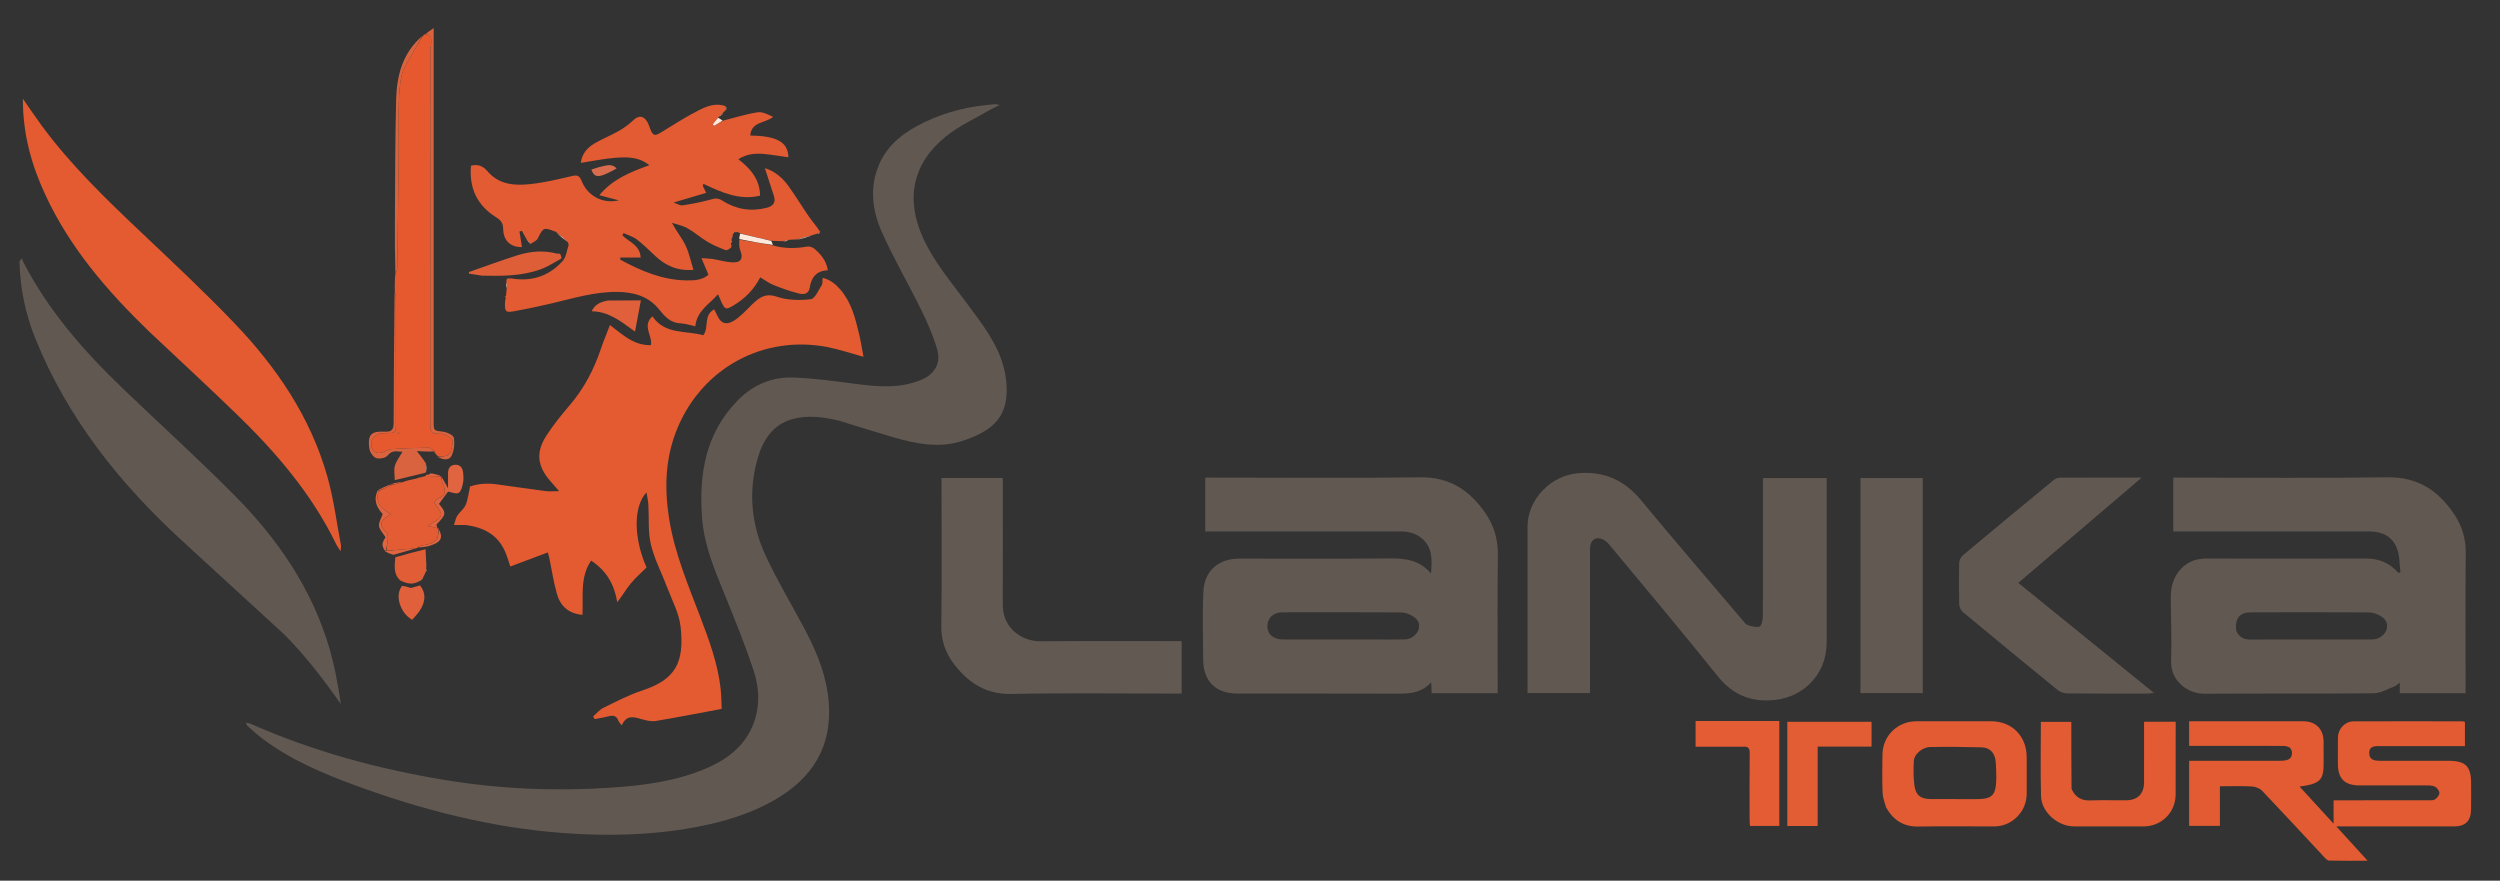 <?xml version="1.0" encoding="utf-8"?>
<svg version="1.1" id="Layer_1" xmlns="http://www.w3.org/2000/svg" x="0px" y="0px" width="1743px" viewBox="0 0 1743 614" enable-background="new 0 0 1743 614" xmlns:bx="https://boxy-svg.com" height="614px"><rect x="0" y="0" width="1743" height="614" fill="#333333" stroke="none"/><defs><bx:export><bx:file format="svg"/><bx:file format="svg" href="#object-0" path="Untitled 2.svg"/></bx:export></defs><path fill="#615851" opacity="1" stroke="none" d=" M584.632,293.191 C573.786,290.74 563.252,289.264 552.725,292.136 C538.592,295.992 531.81,307.01 528.149,319.897 C521.59,342.99 523.813,365.868 533.841,387.448 C541.653,404.259 551.168,420.281 559.971,436.63 C567.862,451.284 574.561,466.358 577.044,483.008 C581.76,514.642 570.453,539.042 543.268,555.788 C525.051,567.01 504.933,573.02 484.129,576.854 C453.85,582.435 423.288,583.052 392.661,580.782 C342.68,577.078 294.623,564.801 247.737,547.572 C224.801,539.144 202.349,529.651 182.662,514.763 C179.217,512.158 176.067,509.161 172.806,506.317 C172.214,505.8 171.744,505.143 171.611,503.733 C172.729,504.05 173.903,504.239 174.955,504.705 C218.219,523.861 263.513,536.103 310.063,543.79 C348.278,550.101 386.772,551.751 425.45,549.191 C448.221,547.684 470.721,544.884 491.939,535.901 C506.248,529.844 518.392,521.052 524.677,506.159 C530.104,493.301 529.555,479.871 525.3,467.097 C519.401,449.385 512.381,432.025 505.319,414.728 C498.288,397.505 491.01,380.372 489.536,361.588 C487.11,330.688 491.807,301.764 514.846,278.655 C525.298,268.172 538.412,262.7 553.066,263.215 C567.442,263.721 581.79,265.733 596.085,267.585 C611.688,269.607 627.154,271.117 642.222,264.864 C651.487,261.019 656.225,253.384 653.432,243.695 C650.741,234.36 646.803,225.282 642.516,216.531 C633.457,198.043 622.984,180.21 614.67,161.41 C608.042,146.42 606.111,130.264 613.022,114.41 C619.307,99.994 631.313,91.533 644.927,85.011 C660.36,77.617 676.753,73.857 693.771,72.657 C694.372,72.614 694.992,72.826 697.038,73.137 C693.828,74.775 691.682,75.742 689.661,76.922 C679.802,82.682 669.186,87.495 660.291,94.49 C636.363,113.307 630.953,138.359 643.623,166.049 C651.313,182.856 663.292,196.811 674.127,211.512 C684.677,225.827 695.977,239.809 700.136,257.561 C701.733,264.376 702.379,271.858 701.398,278.743 C699.058,295.161 686.335,302.071 672.393,306.957 C655.202,312.983 638.291,309.412 621.568,304.495 C609.35,300.902 597.21,297.045 584.632,293.191 z"/><path fill="#615851" opacity="1" stroke="none" d=" M1520.574,396.595 C1525.596,391.297 1531.513,389.401 1538.365,389.415 C1575.525,389.492 1612.684,389.521 1649.843,389.401 C1658.89,389.372 1666.241,392.714 1672.258,399.493 C1672.708,399.297 1673.157,399.1 1673.607,398.903 C1672.857,393.299 1673.138,387.288 1671.121,382.185 C1667.894,374.022 1660.856,370.535 1651.955,370.55 C1608.964,370.619 1565.972,370.561 1522.981,370.548 C1520.502,370.547 1518.023,370.548 1515.193,370.548 C1515.193,357.953 1515.193,345.746 1515.193,332.994 C1517.178,332.994 1519.127,332.994 1521.076,332.994 C1568.9,332.995 1616.731,333.499 1664.544,332.768 C1685.845,332.442 1700.214,342.171 1711.27,358.868 C1716.618,366.945 1719.229,375.729 1719.123,385.662 C1718.794,416.319 1719.003,446.982 1719.003,477.642 C1719.003,479.444 1719.003,481.245 1719.003,483.303 C1703.51,483.303 1688.43,483.303 1673.115,483.303 C1673.115,480.898 1673.115,478.753 1673.115,475.852 C1671.501,477.053 1670.508,478.186 1669.264,478.648 C1664.538,480.406 1659.745,483.307 1654.953,483.353 C1615.631,483.734 1576.303,483.394 1536.979,483.677 C1525.449,483.759 1513.157,474.961 1513.686,460.582 C1514.219,446.117 1513.537,431.608 1513.457,417.119 C1513.416,409.6 1514.978,402.574 1520.574,396.595 M1559.009,439.475 C1560.835,444.055 1564.193,445.961 1569.129,445.899 C1580.946,445.751 1592.766,445.85 1604.584,445.849 C1621.064,445.848 1637.543,445.88 1654.022,445.823 C1658.712,445.807 1663.131,442.456 1664.066,438.372 C1665.231,433.279 1662.051,430.582 1658.164,428.657 C1656.154,427.661 1653.756,426.972 1651.53,426.963 C1624.065,426.852 1596.599,426.858 1569.134,426.914 C1561.572,426.93 1558.162,430.99 1559.009,439.475 z"/><path fill="#615851" opacity="1" stroke="none" d=" M888,370.548 C871.866,370.548 856.233,370.548 840.3,370.548 C840.3,357.929 840.3,345.713 840.3,332.995 C842.182,332.995 843.964,332.995 845.746,332.995 C893.894,332.995 942.049,333.45 990.189,332.784 C1010.878,332.498 1024.904,342.043 1035.847,358.098 C1041.71,366.699 1044.408,376.134 1044.287,386.754 C1043.943,417.072 1044.166,447.397 1044.166,477.719 C1044.166,479.505 1044.166,481.291 1044.166,483.295 C1028.529,483.295 1013.443,483.295 998.17,483.295 C998.065,480.907 997.972,478.78 997.835,475.638 C990.14,484.259 980.475,483.658 970.779,483.62 C934.793,483.479 898.806,483.574 862.819,483.55 C847.602,483.54 838.944,475.047 838.854,459.888 C838.76,443.91 838.22,427.898 839.046,411.962 C839.779,397.838 849.743,389.486 863.866,389.47 C899.019,389.43 934.174,389.633 969.325,389.346 C980.055,389.258 989.877,390.554 997.708,399.869 C998.412,390.132 998.991,381.454 990.894,375.017 C986.596,371.601 981.782,370.528 976.467,370.535 C947.145,370.575 917.822,370.551 888,370.548 M957.5,445.849 C964.831,445.846 972.163,445.939 979.492,445.803 C984.093,445.717 988.479,442.088 989.264,437.947 C990.14,433.327 987.226,430.736 983.731,428.913 C981.603,427.803 979.039,426.981 976.666,426.97 C949.175,426.835 921.684,426.851 894.193,426.899 C887.675,426.911 883.518,430.955 883.607,436.856 C883.689,442.311 887.937,445.837 894.52,445.841 C915.18,445.855 935.84,445.848 957.5,445.849 z"/><path fill="#E45B31" opacity="1" stroke="none" d=" M324.682,366.036 C322.091,366.027 319.944,366.027 316.514,366.027 C317.425,363.373 317.753,361.198 318.845,359.519 C320.557,356.886 323.438,354.868 324.633,352.079 C326.179,348.473 326.554,344.366 327.723,339.186 C332.574,337.434 339.063,336.716 345.704,337.599 C357.226,339.132 368.718,340.884 380.244,342.379 C382.977,342.733 385.794,342.432 389.828,342.432 C387.234,339.462 385.46,337.435 383.689,335.404 C374.555,324.926 373.44,315.239 381.044,303.571 C385.841,296.21 391.392,289.279 397.126,282.603 C407.154,270.927 414.079,257.666 418.956,243.179 C420.749,237.855 422.948,232.668 425.264,226.628 C434.141,233.328 441.951,241.033 453.856,240.622 C455.046,234.125 447.499,227.053 454.867,220.565 C463.779,233.539 478.183,230.29 490.307,233.739 C494.53,228.522 490.143,219.913 497.948,215.66 C498.766,217.316 499.496,218.709 500.153,220.137 C502.635,225.534 506.22,226.797 511.401,223.752 C513.668,222.421 515.723,220.66 517.669,218.872 C520.856,215.943 523.714,212.642 527.005,209.844 C531.284,206.208 535.319,204.694 541.765,206.893 C549.034,209.371 557.552,209.51 565.289,208.614 C568.222,208.275 570.644,202.314 572.977,198.708 C573.692,197.603 573.336,195.806 573.526,193.728 C578.784,194.946 582.532,198.061 585.787,201.783 C593.514,210.618 596.279,221.636 598.903,232.65 C600.156,237.909 600.977,243.271 602.026,248.752 C593.208,246.35 585.048,243.541 576.657,241.938 C532.5,233.502 490.437,256.223 472.735,297.482 C463.827,318.245 463.055,339.676 466.5,361.56 C470.277,385.559 479.747,407.774 488.29,430.264 C494.426,446.42 500.427,462.606 502.396,479.918 C502.974,485 502.95,490.15 503.152,494.239 C487.4,497.172 472.352,500.128 457.233,502.66 C454.259,503.158 450.901,502.405 447.912,501.554 C442.33,499.963 436.892,497.889 433.495,505.747 C432.367,504.227 431.482,503.456 431.133,502.49 C429.785,498.76 427.22,498.573 423.897,499.473 C420.837,500.302 417.67,500.738 414.551,501.347 C414.217,500.714 413.884,500.082 413.55,499.449 C415.932,497.42 418.025,494.802 420.747,493.47 C429.511,489.18 438.241,484.556 447.466,481.525 C470.806,473.855 477.303,462.31 474.514,436.903 C473.494,427.613 468.603,418.712 465.231,409.726 C461.456,399.664 456.274,389.976 453.812,379.624 C451.694,370.714 452.604,361.095 452.036,351.798 C451.87,349.068 451.229,346.367 450.752,343.311 C441.427,353.23 441.755,375.205 450.763,395.618 C446.823,399.582 442.826,403.04 439.536,407.075 C436.323,411.017 433.832,415.548 430.339,419.866 C428.367,407.577 422.854,397.866 412.123,390.857 C404.178,402.547 406.776,415.834 406.093,428.672 C396.486,427.84 390.781,422.581 388.38,414.362 C385.971,406.117 384.756,397.524 383.002,389.087 C382.809,388.157 382.515,387.248 381.946,385.13 C373.023,388.487 364.447,391.713 355.807,394.964 C354.554,391.355 353.587,387.852 352.149,384.556 C347.019,372.8 337.238,367.686 324.682,366.036 z"/><path fill="#615851" opacity="1" stroke="none" d=" M1229.114,395 C1229.114,374.201 1229.114,353.903 1229.114,333.3 C1243.924,333.3 1258.35,333.3 1273.571,333.3 C1273.571,334.971 1273.571,336.716 1273.571,338.462 C1273.571,374.962 1273.596,411.461 1273.562,447.961 C1273.54,470.848 1256.332,487.611 1233.575,488.325 C1218.035,488.813 1206.815,483.014 1197.134,470.91 C1172.588,440.223 1147.233,410.182 1122.151,379.924 C1120.905,378.422 1119.347,376.971 1117.627,376.107 C1112.967,373.767 1108.9,376.281 1108.605,381.514 C1108.474,383.841 1108.552,386.18 1108.552,388.513 C1108.55,418.179 1108.55,447.846 1108.551,477.513 C1108.551,479.304 1108.551,481.096 1108.551,483.226 C1093.827,483.226 1079.599,483.226 1064.997,483.226 C1064.997,481.203 1064.997,479.397 1064.997,477.59 C1064.997,440.757 1064.996,403.924 1064.997,367.09 C1064.998,348.321 1081.134,331.569 1099.996,329.932 C1118.281,328.346 1132.492,334.682 1144.198,348.833 C1167.442,376.932 1191.265,404.551 1214.868,432.353 C1215.938,433.613 1217.004,435.309 1218.409,435.763 C1221.098,436.632 1224.232,437.525 1226.774,436.858 C1228.02,436.53 1228.956,432.74 1228.998,430.497 C1229.22,418.835 1229.109,407.166 1229.114,395 z"/><path fill="#E35B32" opacity="1" stroke="none" d=" M569.96,162.853 C569.138,163.095 568.317,163.337 566.846,163.763 C562.464,164.959 558.732,165.973 554.999,166.986 C553.618,167.027 552.236,167.068 550.121,167.156 C548.367,167.535 547.347,167.867 546.327,168.199 C543.823,168.121 541.319,168.043 538.068,167.876 C530.238,166.142 523.154,164.496 515.91,162.624 C515.233,162.228 514.714,162.06 514.072,161.66 C513.207,161.537 512.466,161.644 511.722,161.813 C511.719,161.874 511.778,161.766 511.552,161.888 C511.271,162.334 511.214,162.66 511.051,163.258 C510.917,163.918 510.89,164.306 510.656,164.85 C510.383,165.33 510.316,165.654 510.141,166.306 C510.049,167.092 510.064,167.55 509.979,168.245 C509.891,168.653 509.904,168.824 509.782,169.238 C509.698,169.841 509.749,170.201 509.623,170.741 C509.599,171.337 509.752,171.754 509.861,172.549 C508.499,173.459 506.89,174.761 505.915,174.392 C501.604,172.757 497.281,170.968 493.33,168.618 C488.486,165.736 484.201,161.898 479.304,159.128 C476.023,157.272 472.099,156.553 468.463,155.325 C471.601,161.329 475.443,165.854 477.931,171.031 C480.432,176.233 481.584,182.084 483.473,188.117 C472.301,189.061 464.194,185.231 457.08,178.666 C452.809,174.724 448.709,170.547 444.111,167.026 C441.41,164.958 437.883,163.97 434.727,162.496 C434.449,163.013 434.172,163.529 433.894,164.046 C438.448,168.734 446.259,170.839 446.658,179.533 C443.882,179.533 441.463,179.533 439.044,179.533 C436.848,179.533 434.652,179.533 432.456,179.533 C432.444,180.027 432.431,180.52 432.418,181.014 C446.746,188.815 461.622,195.19 478.281,195.484 C483.663,195.58 489.528,195.468 493.922,191.544 C492.367,187.836 490.951,184.463 489.083,180.011 C492.653,180.248 494.767,180.226 496.825,180.559 C501.239,181.274 505.595,182.595 510.028,182.897 C516.661,183.348 518.406,180.371 516.053,174.302 C515.199,172.099 515.369,169.5 515.485,167.049 C523.595,168.382 531.292,169.749 538.99,171.116 C546.807,173.42 554.671,173.298 562.646,171.932 C564.243,171.659 566.499,172.298 567.729,173.356 C572.262,177.254 576.134,181.72 577.16,188.437 C569.071,188.717 565.642,193.567 564.563,200.448 C563.817,205.214 560.222,205.426 557.156,204.669 C551.107,203.176 545.182,201.046 539.378,198.745 C536.208,197.489 533.391,195.344 530.025,193.371 C525.522,202.128 519.099,208.424 511.073,213.152 C506.176,216.037 505.418,215.846 502.983,210.556 C502.222,208.904 501.503,207.233 500.573,205.139 C494.703,212.103 485.944,216.378 484.759,227.495 C481.171,226.742 477.9,225.588 474.589,225.456 C467.28,225.165 463.471,220.611 459.212,215.383 C451.919,206.431 441.496,203.596 430.197,203.515 C414.544,203.404 399.735,207.927 384.731,211.484 C376.03,213.548 367.268,215.401 358.47,216.996 C352.573,218.066 351.864,217.214 352.066,211.356 C352.1,210.361 352.284,209.372 352.587,207.761 C352.795,206.763 352.814,206.383 352.832,206.004 C352.923,204.617 353.014,203.231 353.282,201.191 C353.31,199.357 353.161,198.177 353.012,196.997 C353.027,196.249 353.041,195.501 353.452,194.313 C355.008,193.995 356.174,194.07 357.324,194.247 C371.207,196.392 383.079,192.248 392.347,181.91 C394.785,179.189 395.15,174.61 396.467,170.885 C396.356,170.463 396.245,170.042 396.016,168.975 C393.264,166.229 390.63,164.127 387.996,162.025 C387.996,162.025 387.992,161.992 387.761,161.723 C378.953,158.255 378.847,158.428 374.859,166.378 C374.056,167.98 371.681,168.794 370.03,169.971 C370.03,169.971 370,170 369.911,169.759 C369.612,169.228 369.327,169.081 368.968,169.075 C368.968,169.075 368.992,169.009 368.898,168.78 C368.616,168.244 368.343,168.074 367.985,168.041 C367.985,168.041 368.005,168.002 367.946,167.741 C367.628,167.245 367.368,167.011 367.109,166.778 C366.029,164.836 364.948,162.894 363.867,160.953 C363.303,161.104 362.74,161.255 362.176,161.406 C362.744,165.004 363.312,168.602 363.891,172.274 C356.014,172.421 350.948,167.848 350.828,159.582 C350.766,155.332 349.015,153.421 345.872,151.465 C332.58,143.191 327.013,131.117 328.362,115.514 C333.261,114.179 336.969,115.95 339.75,119.255 C347.698,128.696 358.466,129.523 369.319,128.398 C379.174,127.378 388.931,125.066 398.6,122.773 C402.458,121.859 403.993,122.38 405.527,126.217 C409.697,136.649 420.245,142.292 431.442,139.698 C427.176,138.567 422.91,137.436 417.886,136.105 C426.819,125.158 439.189,119.984 452.726,115.209 C445.451,109.261 437.273,109.415 429.361,109.981 C421.344,110.555 413.409,112.276 404.948,113.569 C405.6,107.562 409.2,103.149 414.255,100.134 C419.804,96.825 425.905,94.453 431.525,91.251 C435.084,89.223 438.465,86.702 441.455,83.899 C445.085,80.497 448.313,80.408 451.071,84.597 C452.141,86.222 452.65,88.221 453.396,90.056 C455.273,94.677 456.51,94.96 460.688,92.419 C469.478,87.073 478.137,81.432 487.306,76.819 C492.901,74.004 499.11,71.526 505.98,74.052 C506.038,75.432 505.944,76.172 505.851,76.913 C505.294,77.427 504.737,77.941 503.849,78.81 C503.352,79.444 503.185,79.724 503.019,80.004 C503.019,80.004 503,79.997 502.745,80.057 C502.319,80.406 502.147,80.694 501.975,80.983 C501.632,81.047 501.358,81.219 500.748,81.844 C499.197,83.717 498.052,85.244 496.906,86.772 C497.233,87.077 497.56,87.381 497.887,87.686 C499.978,86.494 502.069,85.303 504.16,84.111 C512.133,82.094 520.026,79.569 528.115,78.299 C531.562,77.758 535.42,79.84 539.031,81.476 C533.462,86.05 523.849,84.62 523.082,94.527 C541.615,94.668 549.588,99.23 549.625,109.661 C543.743,108.847 537.899,107.785 532.008,107.293 C526.207,106.807 520.474,107.401 514.768,110.986 C523.434,117.671 529.775,125.195 529.921,136.414 C515.511,139.875 502.964,134.072 490.434,128.169 C490.28,128.622 490.126,129.076 489.971,129.529 C490.647,130.929 491.323,132.329 492.351,134.459 C484.738,136.715 477.533,138.85 469.632,141.191 C471.842,141.931 474.022,143.442 475.936,143.159 C482.59,142.174 489.236,140.867 495.711,139.06 C498.66,138.237 500.7,138.031 503.475,139.807 C513.002,145.902 523.421,147.723 534.5,144.872 C538.911,143.738 541.127,141.281 539.541,136.496 C537.435,130.139 535.378,123.765 533.237,117.207 C540.285,119.382 545.622,124.009 549.815,129.845 C554.762,136.73 559.132,144.026 563.971,150.992 C566.511,154.649 569.518,157.981 571.84,161.7 C570.898,162.245 570.429,162.549 569.96,162.853 z"/><path fill="#615851" opacity="1" stroke="none" d=" M198.421,442.567 C174.64,420.735 151.134,399.127 127.571,377.58 C83.638,337.404 47.177,291.796 24.657,236.065 C17.767,219.015 14.074,201.259 13.599,182.858 C13.583,182.248 13.889,181.63 15.359,179.966 C15.576,180.723 15.676,181.541 16.028,182.23 C33.519,216.463 58.493,244.839 85.971,271.204 C111.792,295.979 138.365,319.999 163.546,345.404 C193.459,375.584 217.244,410.056 229.478,451.355 C233.264,464.135 235.639,477.333 237.648,490.832 C225.645,473.805 213.179,457.48 198.421,442.567 z"/><path fill="#E45B31" opacity="1" stroke="none" d=" M103.909,231.093 C74.767,202.927 48.786,172.79 31.658,135.959 C21.961,115.108 15.867,93.384 15.956,68.839 C20.757,75.72 24.742,81.7 28.996,87.484 C49.223,114.985 73.661,138.545 98.344,161.924 C120.334,182.751 142.499,203.456 163.427,225.324 C192.822,256.039 216.469,290.748 228.217,332.176 C232.63,347.736 234.633,363.979 237.69,379.92 C237.859,380.805 237.612,381.771 237.466,384.325 C235.937,381.935 235.095,380.871 234.517,379.678 C217.42,344.399 192.335,315.202 164.44,288.241 C144.574,269.04 124.277,250.285 103.909,231.093 z"/><path fill="#E25B32" opacity="1" stroke="none" d=" M1586,502.847 C1593,502.85 1599.5,502.807 1605.999,502.867 C1614.581,502.945 1619.919,508.321 1620.013,516.967 C1620.071,522.299 1620.022,527.633 1620.025,532.966 C1620.029,542.796 1617.626,545.773 1608.153,547.622 C1606.871,547.872 1605.574,548.038 1603.263,548.405 C1611.182,557.041 1618.627,565.16 1626.975,574.263 C1626.975,568.286 1626.975,563.456 1626.975,557.972 C1629.58,557.972 1631.52,557.972 1633.459,557.973 C1653.291,557.976 1673.124,557.993 1692.956,557.96 C1694.591,557.957 1696.579,558.126 1697.77,557.301 C1699.196,556.315 1700.804,554.311 1700.743,552.812 C1700.679,551.245 1699.032,549.138 1697.522,548.39 C1695.713,547.495 1693.316,547.604 1691.173,547.598 C1675.841,547.554 1660.508,547.613 1645.176,547.596 C1634.629,547.584 1629.965,542.901 1629.975,532.439 C1629.98,526.273 1629.868,520.103 1630.03,513.941 C1630.185,508.035 1634.982,502.962 1640.842,502.934 C1666.173,502.815 1691.505,502.891 1716.836,502.915 C1717.304,502.916 1717.771,503.157 1718.551,503.371 C1718.551,508.737 1718.551,514.128 1718.551,520.184 C1716.543,520.184 1714.769,520.183 1712.994,520.184 C1695.162,520.186 1677.33,520.192 1659.497,520.187 C1655.907,520.186 1651.84,519.967 1651.812,524.972 C1651.784,530.031 1655.827,530.409 1659.685,530.413 C1675.351,530.429 1691.017,530.409 1706.683,530.409 C1719.116,530.41 1722.886,534.155 1722.862,546.438 C1722.85,552.437 1722.957,558.439 1722.834,564.436 C1722.668,572.527 1718.832,576.183 1710.72,576.185 C1685.888,576.192 1661.056,576.186 1636.224,576.185 C1634.284,576.185 1632.344,576.185 1628.894,576.185 C1636.463,584.481 1643.091,591.746 1650.723,600.11 C1640.915,600.11 1632.386,600.212 1623.865,599.994 C1622.663,599.963 1621.329,598.534 1620.346,597.482 C1606.015,582.156 1591.807,566.714 1577.342,551.516 C1575.656,549.745 1572.663,548.471 1570.198,548.33 C1562.927,547.913 1555.617,548.181 1547.73,548.181 C1547.73,557.612 1547.73,566.529 1547.73,575.814 C1540.274,575.814 1533.412,575.814 1526.256,575.814 C1526.256,560.741 1526.256,545.841 1526.256,530.421 C1528.474,530.421 1530.431,530.42 1532.388,530.421 C1550.72,530.427 1569.052,530.433 1587.385,530.437 C1588.551,530.437 1589.719,530.451 1590.884,530.397 C1594.429,530.234 1597.923,529.567 1597.962,525.136 C1598.002,520.551 1594.344,520.066 1590.875,520.049 C1577.376,519.982 1563.877,520.017 1550.377,520.016 C1542.425,520.014 1534.473,520.015 1526.254,520.015 C1526.254,514.191 1526.254,508.928 1526.254,502.847 C1546.01,502.847 1565.755,502.847 1586,502.847 z"/><path fill="#625952" opacity="1" stroke="none" d=" M706.365,439.653 C712.173,444.915 718.493,447.167 726.154,447.101 C756.978,446.836 787.805,446.986 818.631,446.982 C820.272,446.982 821.913,446.982 823.856,446.982 C823.856,459.218 823.856,471.112 823.856,483.579 C821.779,483.579 819.819,483.579 817.859,483.579 C780.368,483.576 742.864,482.997 705.391,483.826 C687.738,484.216 675.602,476.453 665.484,463.465 C659.265,455.482 656.122,446.745 656.267,436.267 C656.715,403.947 656.43,371.617 656.43,339.291 C656.43,337.331 656.43,335.37 656.43,333.24 C670.881,333.24 684.794,333.24 699.166,333.24 C699.166,335.268 699.166,337.056 699.166,338.843 C699.167,366.17 699.243,393.497 699.116,420.824 C699.083,428.021 701.016,434.246 706.365,439.653 z"/><path fill="#615852" opacity="1" stroke="none" d=" M1442.192,434.811 C1461.956,450.849 1481.447,466.657 1501.737,483.113 C1499.538,483.332 1498.324,483.558 1497.11,483.558 C1478.454,483.569 1459.797,483.632 1441.144,483.432 C1438.909,483.408 1436.265,482.438 1434.528,481.025 C1412.449,463.067 1390.473,444.982 1368.589,426.786 C1367.174,425.61 1366.012,423.28 1365.962,421.453 C1365.7,411.798 1365.696,402.13 1365.948,392.475 C1365.996,390.638 1367.14,388.293 1368.554,387.109 C1389.61,369.482 1410.785,351.997 1431.991,334.551 C1433.042,333.687 1434.641,333.058 1435.988,333.051 C1454.614,332.954 1473.242,332.986 1493.19,332.986 C1464.05,357.845 1435.797,381.947 1407.151,406.385 C1418.986,415.984 1430.453,425.283 1442.192,434.811 z"/><path fill="#E6592E" opacity="1" stroke="none" d=" M275.234,203.023 C275.205,199.326 275.176,195.63 275.6,191.352 C276.367,189.546 276.937,188.325 276.955,187.096 C277.338,160.48 277.705,133.864 277.974,107.247 C278.095,95.252 277.765,83.248 278.091,71.261 C278.27,64.676 278.692,57.939 280.307,51.602 C281.553,46.712 284.72,42.279 287.232,37.754 C289.656,33.386 292.336,29.159 294.904,24.87 C294.904,24.87 294.971,24.948 295.171,24.871 C295.578,24.527 295.784,24.26 295.99,23.994 C295.99,23.994 296,24 296.394,24.008 C300.802,23.881 300.634,26.851 300.665,29.461 C300.684,31.088 300.037,32.72 300.036,34.35 C300.003,121.744 300.004,209.137 300.016,296.531 C300.016,302.002 301.338,302.455 306.948,302.405 C309.78,302.379 313.169,304.367 315.253,306.482 C316.298,307.543 315.158,310.961 314.706,313.253 C313.566,319.032 308.954,318.028 304.914,318.067 C304.914,318.067 305.002,318.016 304.99,317.684 C304.271,316.598 303.564,315.845 302.858,315.091 C302.858,315.091 302.963,315.055 302.953,314.675 C301.591,313.533 300.228,312.099 298.888,312.118 C290.279,312.246 281.66,312.487 273.08,313.152 C270.316,313.366 267.719,315.373 264.93,315.788 C263.371,316.021 260.685,315.153 260.035,313.953 C256.679,307.75 260.545,302.028 267.783,302.002 C276.084,301.973 276.083,301.973 276.002,293.621 C275.993,292.623 276.001,291.626 276.001,290.628 C276.003,263.189 276.019,235.749 275.974,208.31 C275.971,206.547 275.492,204.785 275.234,203.023 M277.799,301.396 C277.795,301.787 277.79,302.179 277.786,302.57 C277.948,302.572 278.252,302.584 278.253,302.573 C278.283,302.184 278.285,301.792 277.799,301.396 z"/><path fill="#625952" opacity="1" stroke="none" d=" M1297.109,357 C1297.109,348.87 1297.109,341.241 1297.109,333.305 C1311.7,333.305 1325.938,333.305 1340.536,333.305 C1340.536,383.124 1340.536,432.985 1340.536,483.21 C1326.324,483.21 1312.082,483.21 1297.109,483.21 C1297.109,441.248 1297.109,399.374 1297.109,357 z"/><path fill="#E35B32" opacity="1" stroke="none" d=" M1314.948,562.882 C1314.014,559.334 1312.657,556.155 1312.543,552.932 C1312.225,543.948 1312.275,534.942 1312.452,525.95 C1312.711,512.828 1323.049,502.869 1336.18,502.857 C1353.504,502.842 1370.828,502.83 1388.153,502.847 C1402.631,502.861 1412.9,513.102 1412.998,527.649 C1413.056,536.311 1413.073,544.974 1413,553.635 C1412.897,565.994 1402.687,576.176 1390.451,576.184 C1372.793,576.197 1355.132,575.953 1337.48,576.261 C1327.137,576.441 1320.052,571.873 1314.948,562.882 M1391.825,542.364 C1391.661,538.223 1391.852,534.03 1391.246,529.955 C1390.43,524.46 1387.01,521.193 1381.499,521.036 C1369.548,520.694 1357.581,520.621 1345.628,520.834 C1340.233,520.93 1334.593,525.805 1334.332,530.449 C1334.016,536.062 1333.978,541.779 1334.688,547.341 C1335.596,554.453 1339.039,557.07 1346.115,557.115 C1356.75,557.182 1367.385,557.15 1378.021,557.148 C1389.095,557.145 1391.685,554.539 1391.825,542.364 z"/><path fill="#E35B33" opacity="1" stroke="none" d=" M1444.288,550.02 C1446.953,555.853 1451.083,558.26 1457.178,558.053 C1465.5,557.769 1473.839,557.998 1482.171,557.975 C1490.322,557.952 1494.821,553.497 1494.834,545.428 C1494.854,533.264 1494.843,521.1 1494.845,508.936 C1494.845,507.136 1494.845,505.336 1494.845,503.186 C1502.184,503.186 1509.1,503.186 1516.892,503.186 C1516.892,505.069 1516.893,506.981 1516.892,508.893 C1516.884,523.89 1516.91,538.887 1516.857,553.883 C1516.812,566.465 1506.998,576.18 1494.406,576.184 C1478.243,576.189 1462.079,576.213 1445.916,576.16 C1434.677,576.124 1423.332,566.242 1423.016,555.156 C1422.529,538.019 1422.888,520.857 1422.888,503.275 C1429.803,503.275 1436.505,503.275 1444.128,503.275 C1444.128,518.765 1444.128,534.198 1444.288,550.02 z"/><path fill="#E35C34" opacity="1" stroke="none" d=" M1214.854,520.64 C1203.742,520.64 1193.115,520.64 1182.157,520.64 C1182.157,514.389 1182.157,508.673 1182.157,502.669 C1201.692,502.669 1220.941,502.669 1240.543,502.669 C1240.543,527.095 1240.543,551.309 1240.543,575.864 C1233.827,575.864 1227.252,575.864 1220.06,575.864 C1219.979,574.121 1219.829,572.368 1219.827,570.615 C1219.812,555.453 1219.731,540.291 1219.895,525.13 C1219.933,521.629 1218.82,520.152 1214.854,520.64 z"/><path fill="#E35D34" opacity="1" stroke="none" d=" M1246.122,552 C1246.122,535.551 1246.122,519.601 1246.122,503.245 C1265.83,503.245 1285.172,503.245 1304.842,503.245 C1304.842,508.887 1304.842,514.449 1304.842,520.549 C1292.441,520.549 1280.19,520.549 1267.27,520.549 C1267.27,539.257 1267.27,557.443 1267.27,575.91 C1260.021,575.91 1253.449,575.91 1246.122,575.91 C1246.122,568.019 1246.122,560.259 1246.122,552 z"/><path fill="#DA633F" opacity="1" stroke="none" d=" M305.112,318.388 C308.954,318.028 313.566,319.032 314.706,313.253 C315.158,310.961 316.298,307.543 315.253,306.482 C313.169,304.367 309.78,302.379 306.948,302.405 C301.338,302.455 300.016,302.002 300.016,296.531 C300.004,209.137 300.003,121.744 300.036,34.35 C300.037,32.72 300.684,31.088 300.665,29.461 C300.634,26.851 300.802,23.881 296.392,24.003 C297.692,22.809 299.388,21.629 302.363,19.559 C302.363,24.655 302.363,28.371 302.363,32.088 C302.363,119.358 302.365,206.628 302.362,293.898 C302.362,300.546 302.4,300.164 309.056,301.007 C311.779,301.351 316.155,303.451 316.435,305.269 C317.069,309.37 316.612,314.313 314.719,317.93 C313.051,321.117 308.692,320.786 305.112,318.388 z"/><path fill="#DA633F" opacity="1" stroke="none" d=" M275.124,203.479 C275.492,204.785 275.971,206.547 275.974,208.31 C276.019,235.749 276.003,263.189 276.001,290.628 C276.001,291.626 275.993,292.623 276.002,293.621 C276.083,301.973 276.084,301.973 267.783,302.002 C260.545,302.028 256.679,307.75 260.035,313.953 C260.685,315.153 263.371,316.021 264.93,315.788 C267.719,315.373 270.316,313.366 273.08,313.152 C281.66,312.487 290.279,312.246 298.888,312.118 C300.228,312.099 301.591,313.533 302.92,314.72 C298.928,314.941 294.959,314.737 290.613,314.514 C292.929,317.42 294.885,319.876 296.919,323.088 C297.044,325.565 297.092,327.287 297.14,329.008 C297.14,329.008 296.941,329.371 296.482,329.594 C289.093,331.453 282.163,333.09 275.234,334.726 C275.201,331.396 274.459,327.867 275.325,324.792 C276.292,321.36 278.72,318.341 280.633,314.926 C277.535,315.124 273.733,313.144 270.212,317.613 C268.843,319.35 264.45,320.17 262.208,319.334 C260.055,318.53 257.832,315.186 257.503,312.71 C256.233,303.164 258.601,300.506 268.22,300.958 C273.647,301.212 274.454,299.106 274.459,294.359 C274.486,264.218 274.797,234.076 275.124,203.479 z"/><path fill="#DE5E38" opacity="1" stroke="none" d=" M389.998,176.938 C389.998,176.938 390.387,177.102 390.789,177.36 C391.26,178.521 391.678,180.046 391.346,180.232 C386.594,182.89 381.948,185.934 376.873,187.777 C363.665,192.576 349.801,192.475 335.974,192.185 C332.978,191.714 329.983,191.244 326.988,190.773 C326.973,190.407 326.959,190.04 326.944,189.673 C338.066,185.792 349.109,181.664 360.333,178.107 C369.42,175.227 378.777,174.241 388.845,176.923 C389.657,176.994 389.828,176.966 389.998,176.938 z"/><path fill="#E15D36" opacity="1" stroke="none" d=" M279.184,404.757 C274.193,400.419 275.101,394.588 275.628,388.522 C282.852,386.376 289.635,384.671 296.695,382.897 C296.904,387.126 297.075,390.579 297.246,394.032 C297.22,394.763 297.194,395.494 297.105,396.854 C297.082,397.666 297.122,397.848 297.162,398.03 C296.534,399.482 295.907,400.933 294.907,402.787 C294.378,403.472 294.222,403.756 294.066,404.039 C294.066,404.039 294.005,404.003 293.777,404.085 C293.237,404.334 293.031,404.587 292.931,404.926 C292.931,404.926 292.985,405.003 292.591,405.051 C287.779,408.06 283.47,406.846 279.184,404.757 z"/><path fill="#DF603A" opacity="1" stroke="none" d=" M423.777,209.51 C431.285,209.419 438.373,209.419 446.82,209.419 C445.39,217.071 444.184,223.529 442.743,231.24 C432.827,223.93 424.314,217.173 412.502,217.015 C414.857,211.999 418.889,210.479 423.777,209.51 z"/><path fill="#DA633F" opacity="1" stroke="none" d=" M294.579,24.958 C292.336,29.159 289.656,33.386 287.232,37.754 C284.72,42.279 281.553,46.712 280.307,51.602 C278.692,57.939 278.27,64.676 278.091,71.261 C277.765,83.248 278.095,95.252 277.974,107.247 C277.705,133.864 277.338,160.48 276.955,187.096 C276.937,188.325 276.367,189.546 275.686,190.9 C275.319,178.734 275.248,166.438 275.335,154.142 C275.534,125.88 275.454,97.608 276.191,69.359 C276.629,52.561 280.711,36.745 294.579,24.958 z"/><path fill="#DF603A" opacity="1" stroke="none" d=" M292.845,408.136 C296.977,413.259 296.969,419.269 292.562,425.889 C291.052,428.158 289.071,430.113 287.393,432.107 C279.093,427.555 274.942,415.042 280.353,408.483 C282.862,408.763 284.801,409.389 286.478,409.931 C288.586,409.337 290.716,408.736 292.845,408.136 z"/><path fill="#DF643F" opacity="1" stroke="none" d=" M308.131,332.875 C309.361,335.066 310.592,337.258 312.36,340.406 C312.36,336.213 312.329,332.973 312.369,329.734 C312.409,326.463 313.925,324.226 317.316,324.036 C320.762,323.842 322.466,326.112 322.836,329.229 C323.127,331.686 323.333,334.286 322.833,336.667 C322.301,339.198 321.507,342.684 319.699,343.657 C317.848,344.654 314.629,343.11 312.395,342.742 C310.643,345.106 308.418,348.107 306.035,351.322 C311.311,357.624 311.235,358.578 304.303,365.714 C304.098,365.925 304.571,366.793 304.835,367.719 C304.942,368.084 304.883,368.168 304.508,368.117 C302.308,367.642 300.483,367.218 298.082,366.66 C309.796,359.844 309.796,359.844 302.653,350.523 C303.488,349.541 304.149,348.001 305.211,347.639 C311.353,345.547 310.736,341.616 308.569,336.968 C308.033,335.818 308.09,334.391 307.94,333.039 C308.006,332.987 308.131,332.875 308.131,332.875 z" id="object-0"/><path fill="#DF643F" opacity="1" stroke="none" d=" M268.61,384.345 C265.965,380.183 266.009,379.149 268.793,374.545 C267.102,371.815 264.62,369.427 264.256,366.75 C263.913,364.227 265.8,361.4 266.815,358.379 C262.791,354.014 260.053,348.723 263.384,341.901 C263.779,341.807 264.053,342.053 263.989,342.427 C261.155,350.876 266.551,354.844 272.574,358.593 C271.308,359.288 270.561,359.63 269.885,360.079 C264.572,363.608 264.603,366.967 269.527,371.2 C270.468,372.008 270.509,374.267 270.392,375.813 C270.184,378.536 269.534,381.225 268.955,384.033 C268.841,384.138 268.61,384.345 268.61,384.345 z"/><path fill="#D96C4C" opacity="1" stroke="none" d=" M417.611,116.528 C422.026,115.721 426.229,113.37 429.911,117.472 C418.277,123.835 414.61,124.885 412.315,118.183 C413.962,117.677 415.598,117.174 417.611,116.528 z"/><path fill="#FEE9DC" opacity="1" stroke="none" d=" M538.842,170.738 C531.292,169.749 523.595,168.382 515.491,166.684 C515.412,165.186 515.741,164.018 516.069,162.851 C523.154,164.496 530.238,166.142 537.636,167.917 C538.197,168.819 538.445,169.59 538.842,170.738 z"/><path fill="#DF643F" opacity="1" stroke="none" d=" M298.353,380.889 C295.926,381.345 293.859,381.699 291.469,381.677 C292.604,380.865 294.035,380.224 295.525,380.027 C303.176,379.012 306.068,376.006 305.861,369.096 C305.894,369.073 305.962,369.03 305.962,369.03 C309.222,375.341 307.389,378.315 298.353,380.889 z"/><path fill="#DF643F" opacity="1" stroke="none" d=" M290.416,382.237 C285.177,383.702 279.938,385.167 274.363,386.802 C272.34,386.29 270.654,385.607 268.789,384.635 C268.61,384.345 268.841,384.138 269.359,384.06 C274.155,383.638 278.433,383.303 282.71,382.944 C285.28,382.728 287.847,382.474 290.416,382.237 z"/><path fill="#FEE9DC" opacity="1" stroke="none" d=" M555.251,167.264 C558.732,165.973 562.464,164.959 566.594,163.97 C563.162,165.177 559.333,166.359 555.251,167.264 z"/><path fill="#FEE9DC" opacity="1" stroke="none" d=" M388.032,162.369 C390.63,164.127 393.264,166.229 395.888,168.674 C393.275,166.916 390.672,164.814 388.032,162.369 z"/><path fill="#FEE9DC" opacity="1" stroke="none" d=" M503.792,84.068 C502.069,85.303 499.978,86.494 497.887,87.686 C497.56,87.381 497.233,87.077 496.906,86.772 C498.052,85.244 499.197,83.717 500.658,82.075 C501.79,82.649 502.607,83.337 503.792,84.068 z"/><path fill="#DF643F" opacity="1" stroke="none" d=" M263.642,341.683 C266.068,340.345 268.631,339.13 271.628,337.993 C272.062,338.07 272.158,338.179 272.029,338.506 C269.285,339.906 266.669,340.979 264.053,342.053 C264.053,342.053 263.779,341.807 263.642,341.683 z"/><path fill="#DF643F" opacity="1" stroke="none" d=" M296.845,331.821 C296.845,331.821 296.92,331.384 296.964,331.166 C297.446,330.935 297.884,330.921 298.931,330.879 C300.044,330.592 300.548,330.334 301.052,330.075 C302.949,330.469 304.846,330.862 306.874,331.63 C307.005,332.003 306.905,332.133 306.458,332.089 C302.955,331.971 299.9,331.896 296.845,331.821 z"/><path fill="#DF643F" opacity="1" stroke="none" d=" M274.621,336.902 C276.689,336.487 278.444,336.158 280.435,336.176 C277.834,337.075 274.996,337.627 272.158,338.179 C272.158,338.179 272.062,338.07 272.014,338.015 C272.747,337.636 273.528,337.313 274.621,336.902 z"/><path fill="#FEE9DC" opacity="1" stroke="none" d=" M352.752,197.211 C353.161,198.177 353.31,199.357 353.253,200.775 C352.862,199.816 352.677,198.62 352.752,197.211 z"/><path fill="#FDD6C0" opacity="1" stroke="none" d=" M297.4,328.755 C297.092,327.287 297.044,325.565 297.04,323.415 C297.277,324.824 297.468,326.663 297.4,328.755 z"/><path fill="#FEE9DC" opacity="1" stroke="none" d=" M546.668,168.422 C547.347,167.867 548.367,167.535 549.72,167.263 C549.038,167.764 548.023,168.204 546.668,168.422 z"/><path fill="#FEE9DC" opacity="1" stroke="none" d=" M506.184,76.903 C505.944,76.172 506.038,75.432 506.202,74.324 C506.354,74.936 506.436,75.914 506.184,76.903 z"/><path fill="#DA633F" opacity="1" stroke="none" d=" M302.884,315.417 C303.564,315.845 304.271,316.598 304.955,317.721 C304.259,317.308 303.585,316.525 302.884,315.417 z"/><path fill="#FEE9DC" opacity="1" stroke="none" d=" M570.117,163.103 C570.429,162.549 570.898,162.245 571.661,161.955 C571.395,162.43 570.834,162.891 570.117,163.103 z"/><path fill="#FDD6C0" opacity="1" stroke="none" d=" M300.76,330.021 C300.548,330.334 300.044,330.592 299.25,330.799 C299.463,330.487 299.966,330.226 300.76,330.021 z"/><path fill="#DA633F" opacity="1" stroke="none" d=" M295.725,24.037 C295.784,24.26 295.578,24.527 295.121,24.861 C295.067,24.645 295.263,24.362 295.725,24.037 z"/><path fill="#FEE9DC" opacity="1" stroke="none" d=" M502.209,80.9 C502.147,80.694 502.319,80.406 502.747,80.067 C502.925,80.36 502.739,80.626 502.209,80.9 z"/><path fill="#FEE9DC" opacity="1" stroke="none" d=" M503.252,79.916 C503.185,79.724 503.352,79.444 503.755,79.081 C503.947,79.35 503.778,79.626 503.252,79.916 z"/><path fill="#FDD6C0" opacity="1" stroke="none" d=" M293.186,404.894 C293.031,404.587 293.237,404.334 293.793,404.116 C293.839,404.331 293.64,404.596 293.186,404.894 z"/><path fill="#FDD6C0" opacity="1" stroke="none" d=" M294.303,403.955 C294.222,403.756 294.378,403.472 294.768,403.099 C294.849,403.297 294.695,403.584 294.303,403.955 z"/><path fill="#FCCEB5" opacity="1" stroke="none" d=" M297.312,397.931 C297.122,397.848 297.082,397.666 297.133,397.219 C297.355,397.14 297.511,397.314 297.606,397.517 C297.637,397.585 297.514,397.725 297.312,397.931 z"/><path fill="#DF643F" opacity="1" stroke="none" d=" M304.973,368.042 C305.288,368.174 305.574,368.348 305.91,368.776 C305.962,369.03 305.894,369.073 305.679,368.964 C305.231,368.658 305.038,368.429 304.883,368.168 C304.883,368.168 304.942,368.084 304.973,368.042 z"/><path fill="#DF643F" opacity="1" stroke="none" d=" M307.058,331.942 C307.393,332.053 307.675,332.225 308.043,332.636 C308.131,332.875 308.006,332.987 307.75,332.91 C307.255,332.636 307.058,332.402 306.905,332.133 C306.905,332.133 307.005,332.003 307.058,331.942 z"/><path fill="#FEE9DC" opacity="1" stroke="none" d=" M367.146,167.044 C367.368,167.011 367.628,167.245 367.925,167.745 C367.703,167.778 367.443,167.544 367.146,167.044 z"/><path fill="#FEE9DC" opacity="1" stroke="none" d=" M352.627,206.211 C352.814,206.383 352.795,206.763 352.567,207.349 C352.379,207.177 352.4,206.798 352.627,206.211 z"/><path fill="#FEE9DC" opacity="1" stroke="none" d=" M368.066,168.268 C368.343,168.074 368.616,168.244 368.865,168.792 C368.593,168.96 368.333,168.781 368.066,168.268 z"/><path fill="#FEE9DC" opacity="1" stroke="none" d=" M389.918,176.779 C389.828,176.966 389.657,176.994 389.242,176.933 C389.278,176.769 389.558,176.695 389.918,176.779 z"/><path fill="#FEE9DC" opacity="1" stroke="none" d=" M369.071,169.3 C369.327,169.081 369.612,169.228 369.925,169.744 C369.674,169.955 369.389,169.806 369.071,169.3 z"/><path fill="#FEE9DC" opacity="1" stroke="none" d=" M514.072,161.66 C513.644,161.896 513.093,161.901 512.133,161.829 C512.466,161.644 513.207,161.537 514.072,161.66 z"/><path fill="#FEE9DC" opacity="1" stroke="none" d=" M511.552,161.888 C511.875,162.117 511.802,162.428 511.359,162.842 C511.214,162.66 511.271,162.334 511.552,161.888 z"/><path fill="#FEE9DC" opacity="1" stroke="none" d=" M510.656,164.85 C510.788,165.015 510.714,165.337 510.445,165.818 C510.316,165.654 510.383,165.33 510.656,164.85 z"/><path fill="#FEE9DC" opacity="1" stroke="none" d=" M509.979,168.245 C510.226,168.197 510.391,168.376 510.506,168.582 C510.529,168.623 510.361,168.77 510.099,168.932 C509.904,168.824 509.891,168.653 509.979,168.245 z"/><path fill="#FEE9DC" opacity="1" stroke="none" d=" M509.623,170.741 C509.84,170.828 509.882,171.094 509.914,171.766 C509.752,171.754 509.599,171.337 509.623,170.741 z"/><path fill="#DA633F" opacity="1" stroke="none" d=" M278.045,301.398 C278.285,301.792 278.283,302.184 278.253,302.573 C278.252,302.584 277.948,302.572 277.786,302.57 C277.79,302.179 277.795,301.787 278.045,301.398 z"/><path fill="#E35C33" opacity="1" stroke="none" d=" M306.458,332.089 C307.058,332.402 307.255,332.636 307.684,332.962 C308.09,334.391 308.033,335.818 308.569,336.968 C310.736,341.616 311.353,345.547 305.211,347.639 C304.149,348.001 303.488,349.541 302.653,350.523 C309.796,359.844 309.796,359.844 298.082,366.66 C300.483,367.218 302.308,367.642 304.508,368.117 C305.038,368.429 305.231,368.658 305.646,368.986 C306.068,376.006 303.176,379.012 295.525,380.027 C294.035,380.224 292.604,380.865 291.073,381.688 C291.001,382.074 290.724,382.22 290.57,382.228 C287.847,382.474 285.28,382.728 282.71,382.944 C278.433,383.303 274.155,383.638 269.473,383.955 C269.534,381.225 270.184,378.536 270.392,375.813 C270.509,374.267 270.468,372.008 269.527,371.2 C264.603,366.967 264.572,363.608 269.885,360.079 C270.561,359.63 271.308,359.288 272.574,358.593 C266.551,354.844 261.155,350.876 263.989,342.427 C266.669,340.979 269.285,339.906 272.029,338.506 C274.996,337.627 277.834,337.075 280.823,336.153 C283.32,335.162 285.666,334.541 288.824,333.946 C292.071,333.259 294.506,332.547 296.942,331.835 C296.942,331.835 296.886,331.896 296.866,331.859 C299.9,331.896 302.955,331.971 306.458,332.089 z"/><path fill="#DF643F" opacity="1" stroke="none" d=" M296.546,331.829 C294.506,332.547 292.071,333.259 289.204,333.938 C291.232,333.211 293.691,332.516 296.546,331.829 z"/></svg>